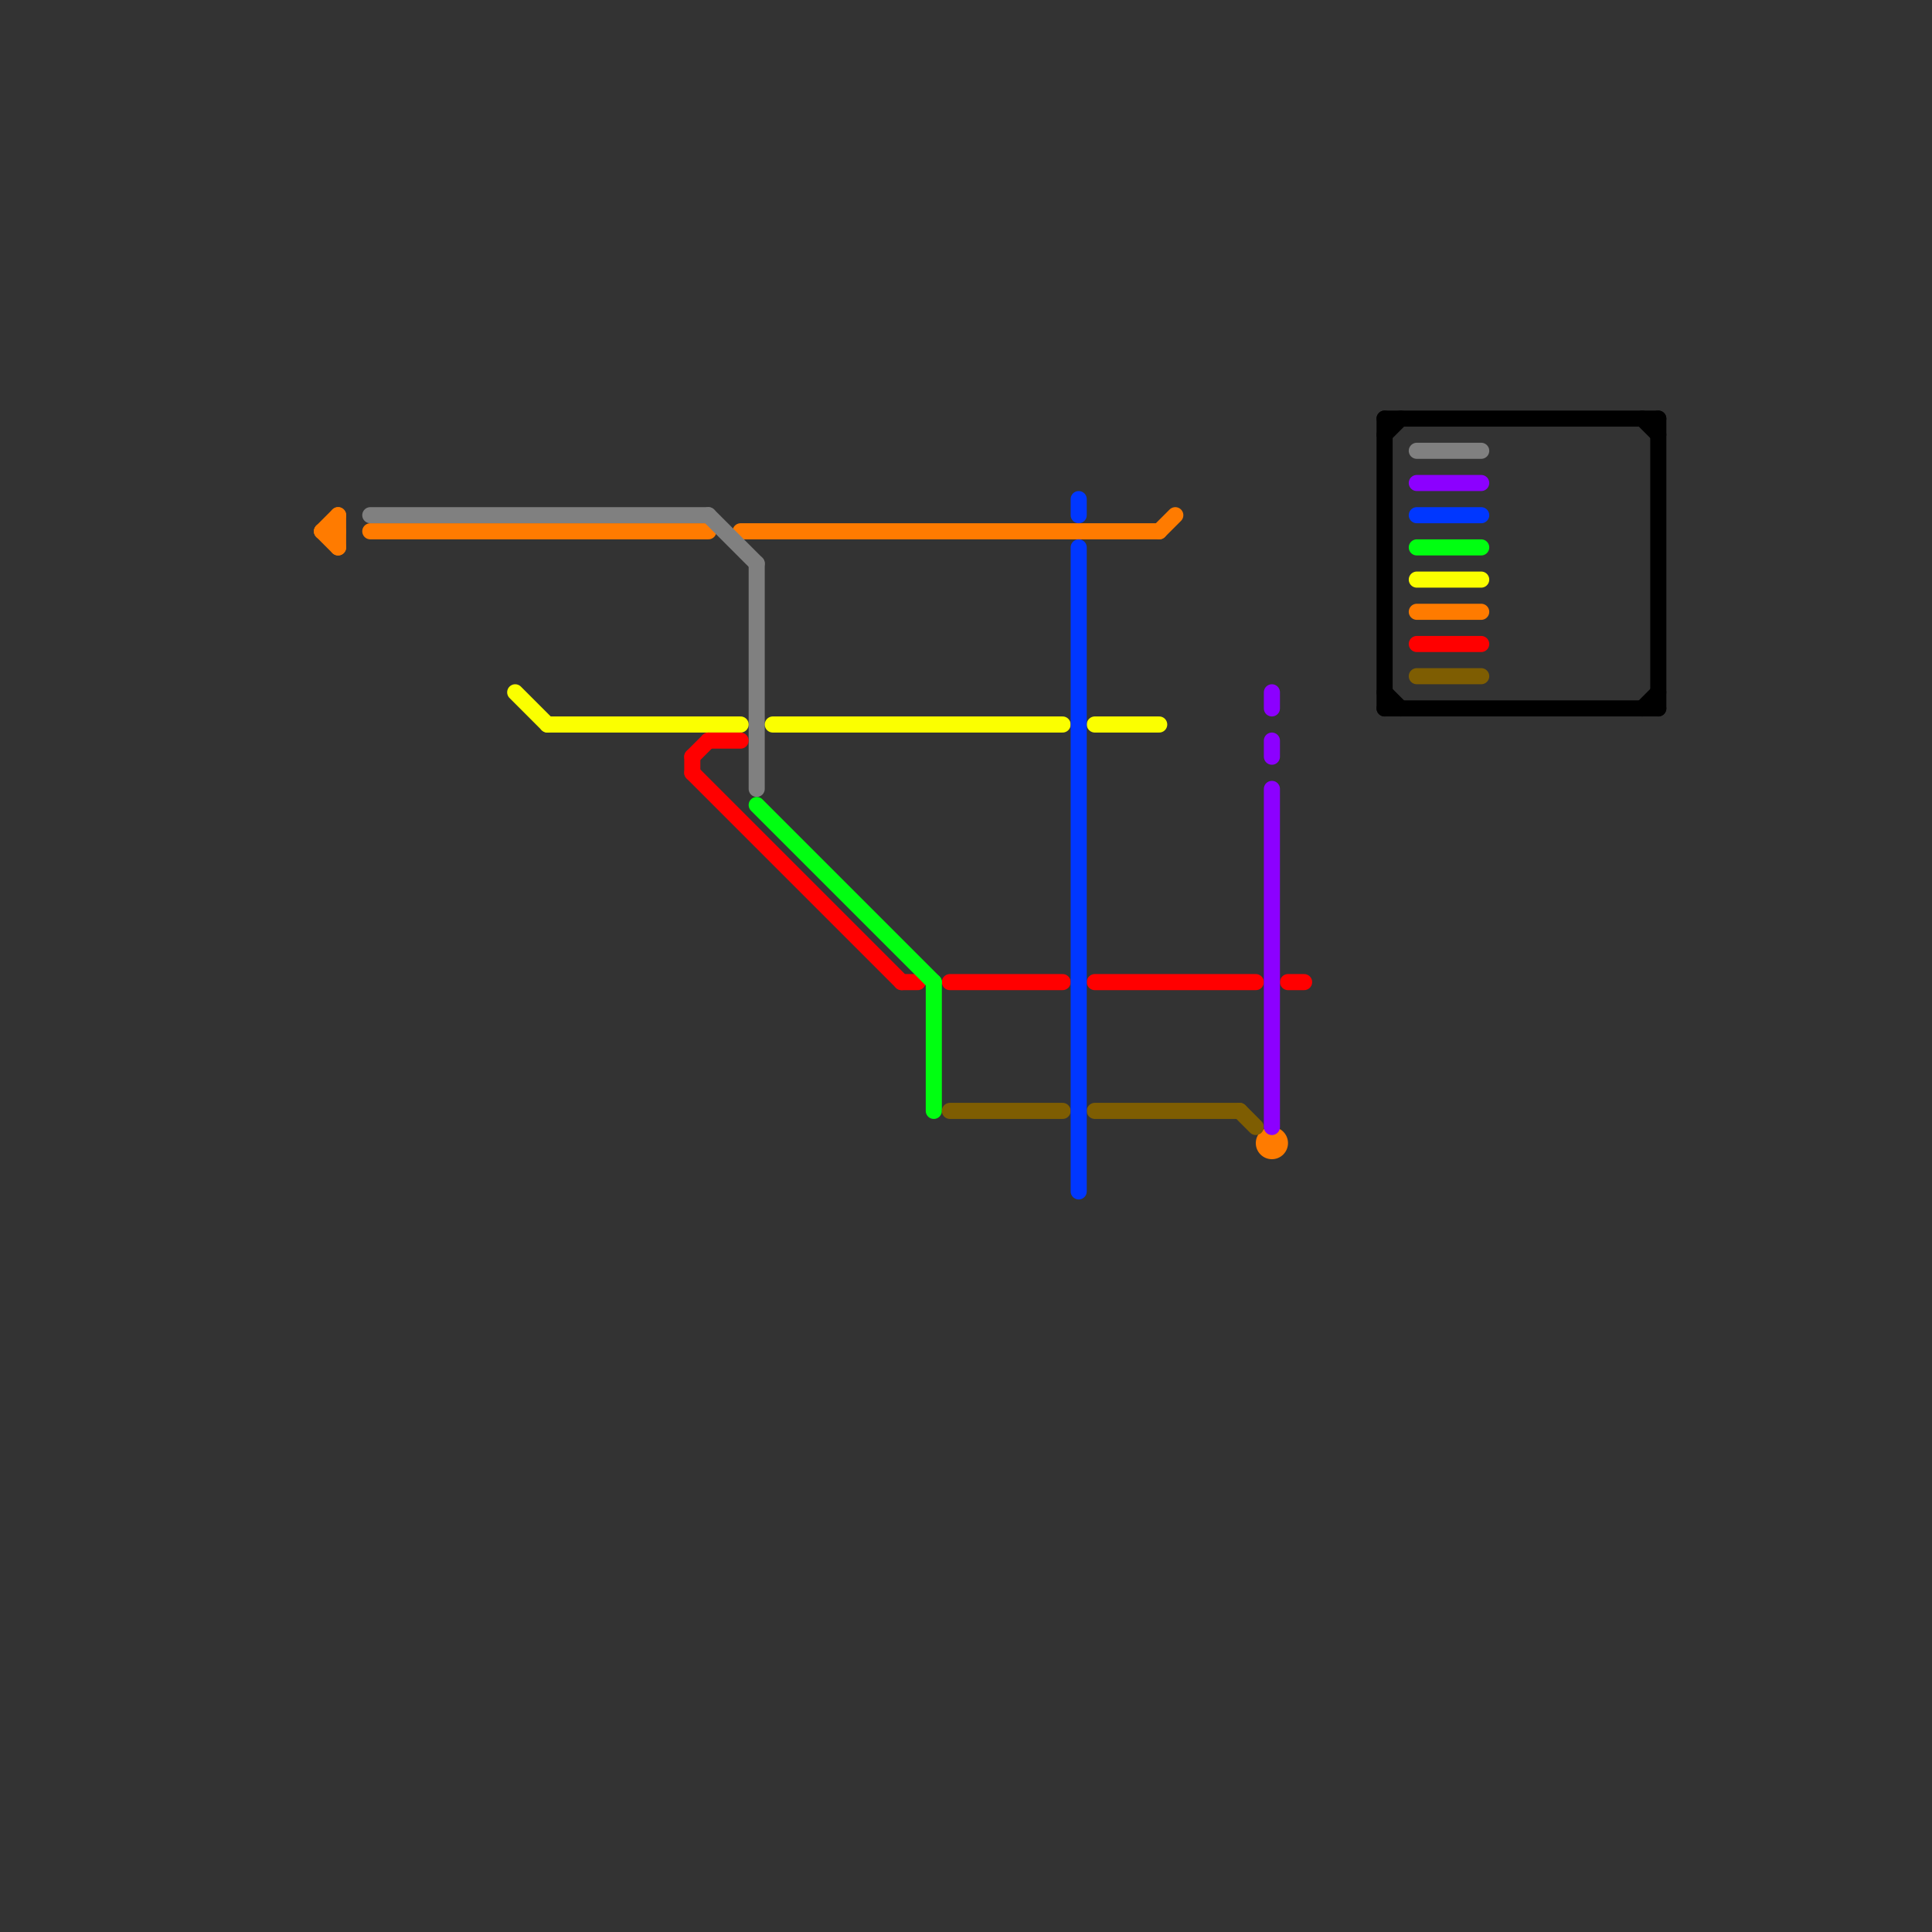 
<svg version="1.1" xmlns="http://www.w3.org/2000/svg" viewBox="0 0 120 120">
<rect x="0" y="0" width="120" height="120" fill="#333333" stroke="none"/>
<style>text { font: 1px Helvetica; font-weight: 600; white-space: pre; dominant-baseline: central; } line { stroke-width: 1; fill: none; stroke-linecap: round; stroke-linejoin: round; } .c0 { stroke: #000000 } .c1 { stroke: #ff7b00 } .c2 { stroke: #808080 } .c3 { stroke: #fbff00 } .c4 { stroke: #ff0000 } .c5 { stroke: #00ff11 } .c6 { stroke: #7e5d02 } .c7 { stroke: #0037ff } .c8 { stroke: #8c00ff }</style><defs><g id="wm-xf"><circle r="1.2" fill="#000"/><circle r="0.9" fill="#fff"/><circle r="0.6" fill="#000"/><circle r="0.3" fill="#fff"/></g><g id="wm"><circle r="0.6" fill="#000"/><circle r="0.3" fill="#fff"/></g></defs><line class="c0" x1="103" y1="26" x2="103" y2="44"/><line class="c0" x1="86" y1="43" x2="87" y2="44"/><line class="c0" x1="86" y1="27" x2="87" y2="26"/><line class="c0" x1="102" y1="44" x2="103" y2="43"/><line class="c0" x1="102" y1="26" x2="103" y2="27"/><line class="c0" x1="86" y1="26" x2="103" y2="26"/><line class="c0" x1="86" y1="44" x2="103" y2="44"/><line class="c0" x1="86" y1="26" x2="86" y2="44"/><line class="c1" x1="46" y1="33" x2="72" y2="33"/><line class="c1" x1="21" y1="32" x2="21" y2="34"/><line class="c1" x1="20" y1="33" x2="21" y2="33"/><line class="c1" x1="72" y1="33" x2="73" y2="32"/><line class="c1" x1="88" y1="38" x2="92" y2="38"/><line class="c1" x1="20" y1="33" x2="21" y2="32"/><line class="c1" x1="20" y1="33" x2="21" y2="34"/><line class="c1" x1="23" y1="33" x2="44" y2="33"/><circle cx="79" cy="71" r="1" fill="#ff7b00" /><line class="c2" x1="47" y1="35" x2="47" y2="49"/><line class="c2" x1="23" y1="32" x2="44" y2="32"/><line class="c2" x1="44" y1="32" x2="47" y2="35"/><line class="c2" x1="88" y1="28" x2="92" y2="28"/><line class="c3" x1="32" y1="43" x2="34" y2="45"/><line class="c3" x1="88" y1="36" x2="92" y2="36"/><line class="c3" x1="48" y1="45" x2="66" y2="45"/><line class="c3" x1="68" y1="45" x2="72" y2="45"/><line class="c3" x1="34" y1="45" x2="46" y2="45"/><line class="c4" x1="68" y1="61" x2="78" y2="61"/><line class="c4" x1="88" y1="40" x2="92" y2="40"/><line class="c4" x1="43" y1="47" x2="43" y2="48"/><line class="c4" x1="43" y1="48" x2="56" y2="61"/><line class="c4" x1="44" y1="46" x2="46" y2="46"/><line class="c4" x1="56" y1="61" x2="57" y2="61"/><line class="c4" x1="43" y1="47" x2="44" y2="46"/><line class="c4" x1="59" y1="61" x2="66" y2="61"/><line class="c4" x1="80" y1="61" x2="81" y2="61"/><line class="c5" x1="88" y1="34" x2="92" y2="34"/><line class="c5" x1="47" y1="50" x2="58" y2="61"/><line class="c5" x1="58" y1="61" x2="58" y2="69"/><line class="c6" x1="59" y1="69" x2="66" y2="69"/><line class="c6" x1="88" y1="42" x2="92" y2="42"/><line class="c6" x1="77" y1="69" x2="78" y2="70"/><line class="c6" x1="68" y1="69" x2="77" y2="69"/><line class="c7" x1="67" y1="34" x2="67" y2="74"/><line class="c7" x1="88" y1="32" x2="92" y2="32"/><line class="c7" x1="67" y1="31" x2="67" y2="32"/><line class="c8" x1="79" y1="43" x2="79" y2="44"/><line class="c8" x1="88" y1="30" x2="92" y2="30"/><line class="c8" x1="79" y1="46" x2="79" y2="47"/><line class="c8" x1="79" y1="49" x2="79" y2="70"/>
</svg>

